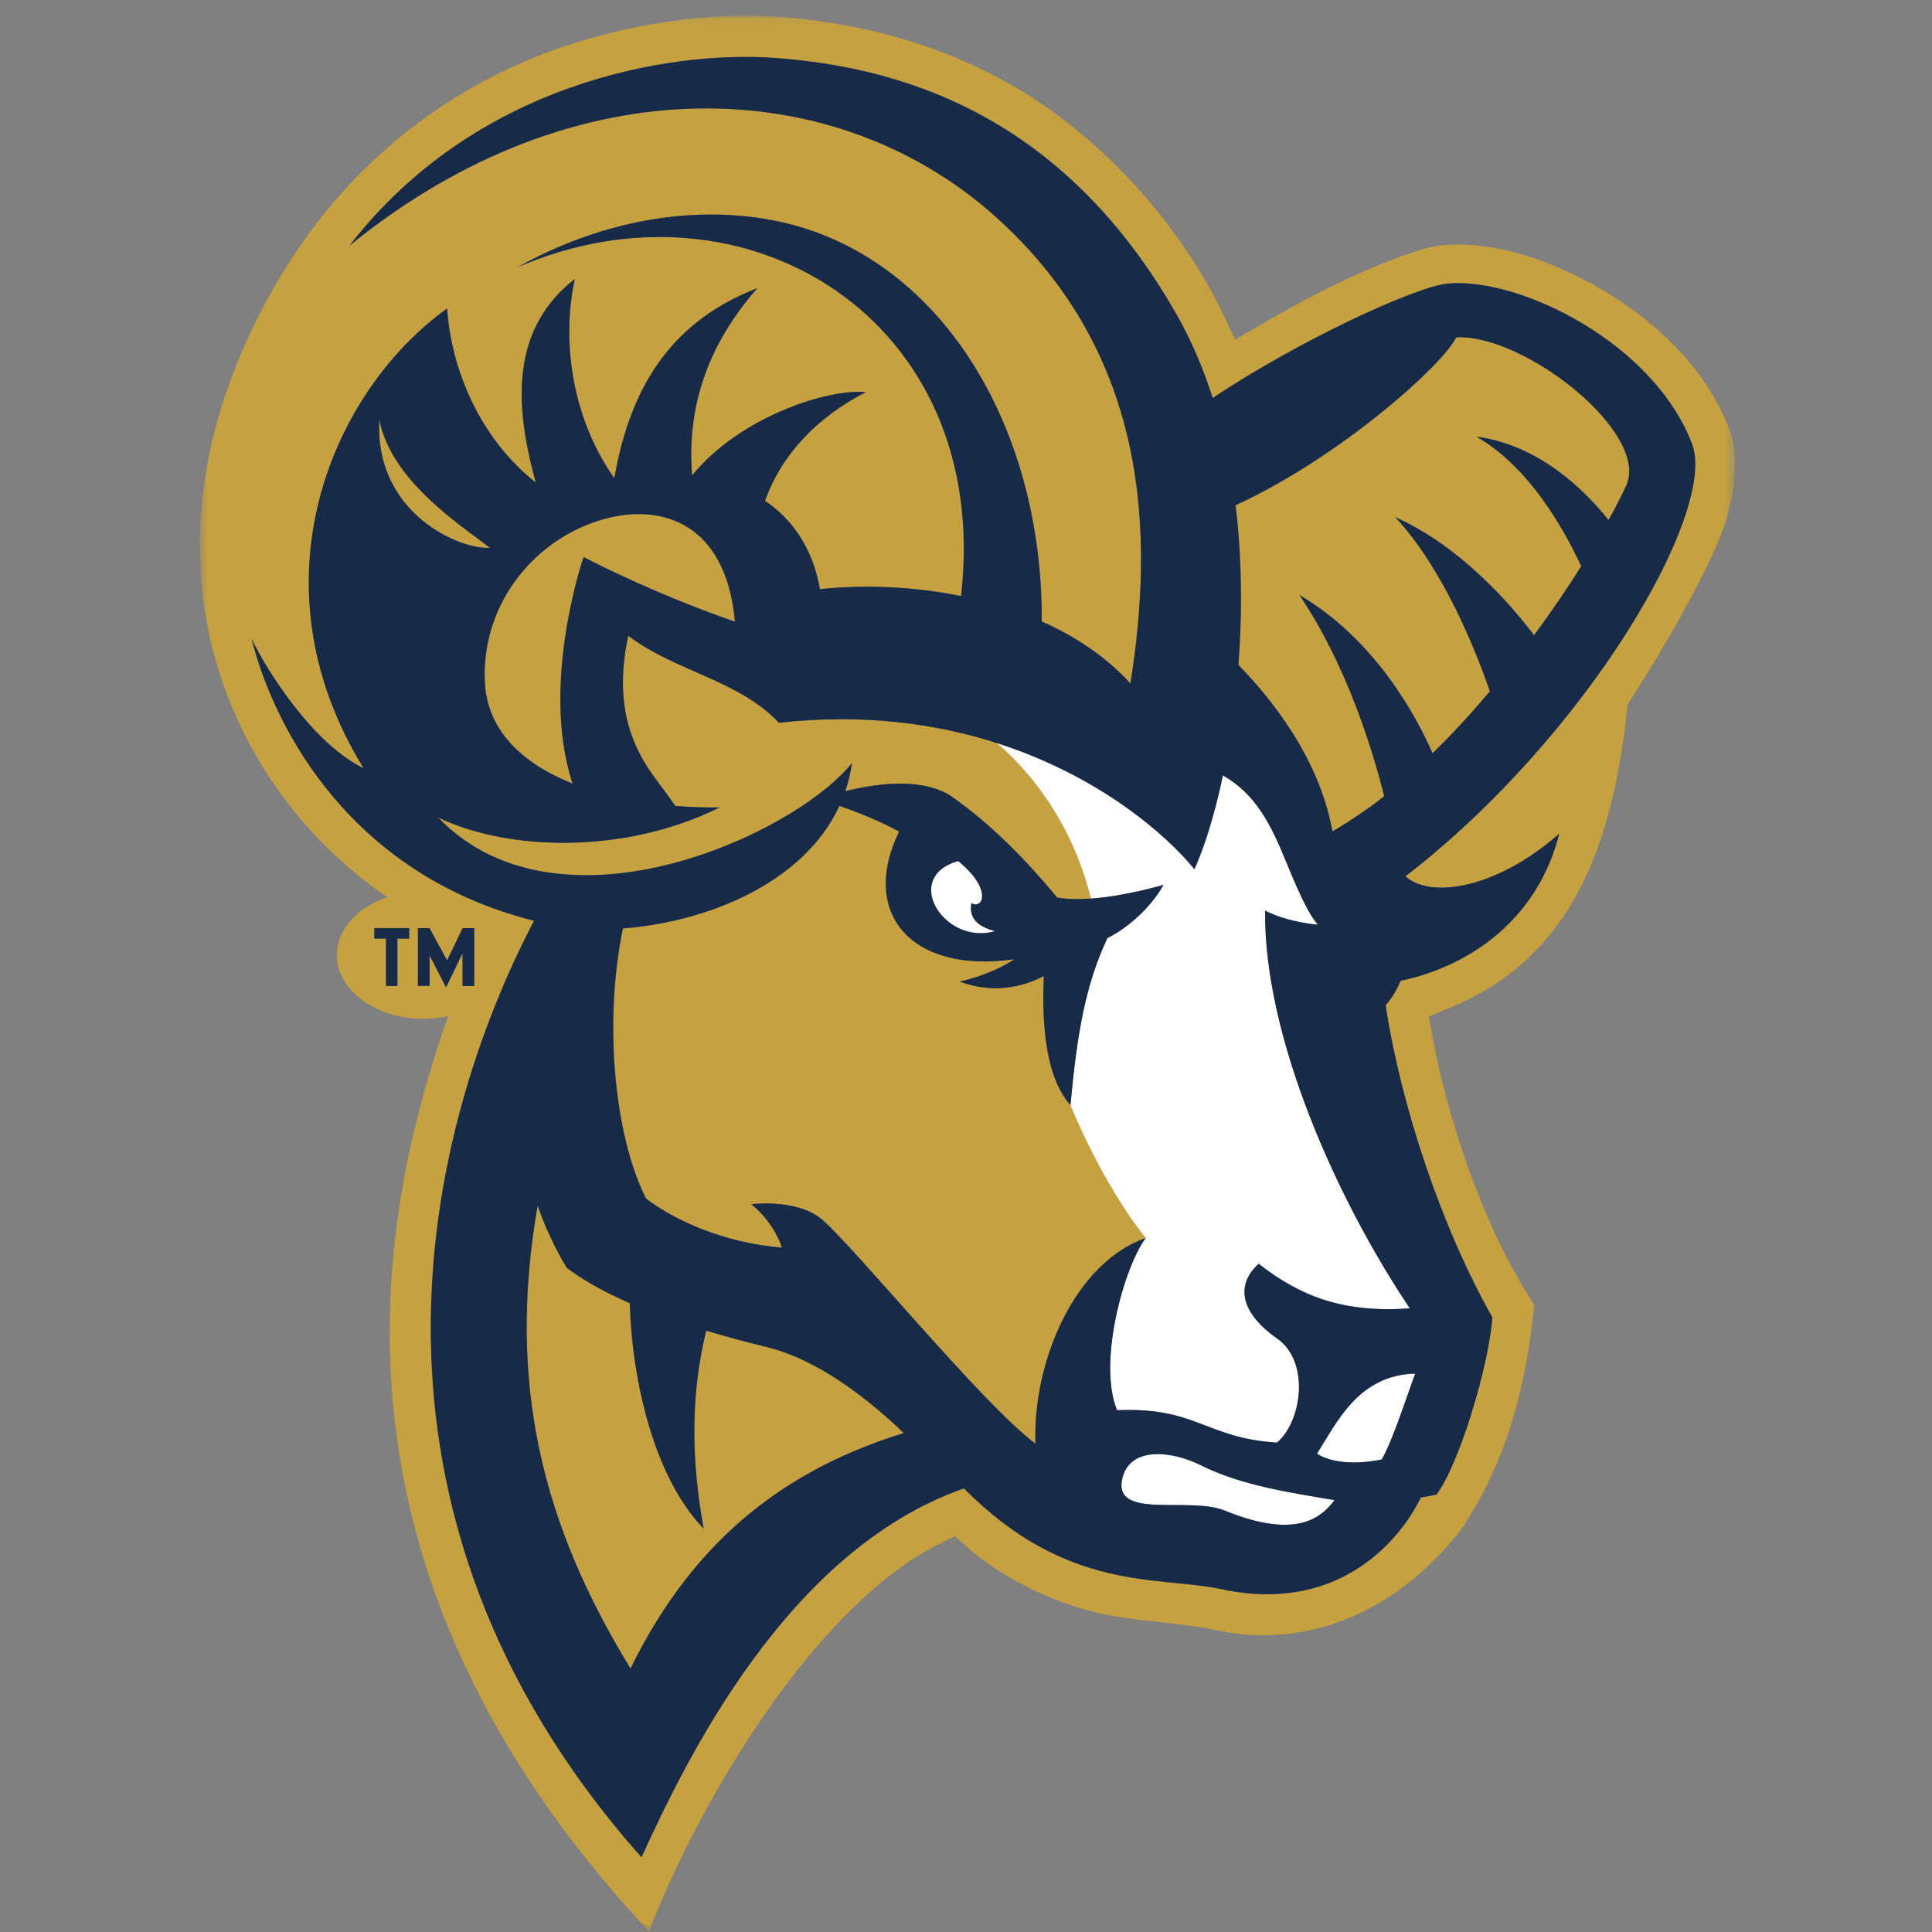 <?xml version="1.0" encoding="UTF-8"?>
<svg width="200px" height="200px" viewBox="0 0 200 200" version="1.1" xmlns="http://www.w3.org/2000/svg" xmlns:xlink="http://www.w3.org/1999/xlink">
    <rect x="0" y="0" width="200" height="200" fill="#808080" stroke="none"/>
    <!-- Generator: Sketch 54.1 (76490) - https://sketchapp.com -->
    <title>suffolk</title>
    <desc>Created with Sketch.</desc>
    <defs>
        <polygon id="path-1" points="0.678 0.075 159.59 0.075 159.59 198.374 0.678 198.374"></polygon>
    </defs>
    <g id="suffolk" stroke="none" stroke-width="1" fill="none" fill-rule="evenodd">
        <g id="suffolk_BGD">
            <g id="suffolk" transform="translate(20, 1)">
                <g id="Group-6" transform="translate(0, 0.551)">
                    <path d="M39.275,79.567 C35.868,69.279 40.41,56.112 40.41,56.112 C40.41,56.112 47.251,59.739 56.085,62.806 C55.155,52.565 48.491,50.547 42.586,52.165 C35.451,54.12 29.823,60.845 30.19,69.032 C30.418,74.118 34.147,77.521 39.275,79.567" id="Fill-1" fill="#C6A140"></path>
                    <g id="Group-5">
                        <mask id="mask-2" fill="white">
                            <use xlink:href="#path-1"></use>
                        </mask>
                        <g id="Clip-4"></g>
                        <path d="M125.493,89.166 C128.123,91.543 135.028,90.398 141.418,84.74 C139.216,93.507 132.311,98.434 124.981,99.987 C124.619,100.873 124.11,101.741 123.443,102.512 C125.03,112.969 129.229,125.522 134.488,134.821 C134.16,139.649 131.096,150.005 128.704,153.159 C128.704,153.159 127.801,153.38 127.084,153.467 C124.723,158.322 118.198,165.488 106.461,162.964 C99.911,161.556 90.498,163.338 79.787,152.528 C61.349,158.969 50.868,180.962 46.407,190.714 C14.452,154.673 23.92,115.525 35.28,93.767 C16.501,89.044 8.448,74.135 6.038,64.553 C7.492,67.67 12.348,75.426 17.638,77.972 C5.794,58.749 14.358,38.943 26.288,30.38 C26.698,36.548 29.578,43.749 35.46,48.4 C33.678,41.803 32.2,32.995 39.505,27.328 C38.048,34.08 39.352,41.94 43.59,47.946 C45.055,39.756 48.544,32.094 58.396,28.28 C55.089,32.063 50.884,38.411 51.647,47.668 C56.496,41.678 65.585,38.671 69.633,39.037 C64.562,41.663 60.934,45.455 59.196,50.293 C61.786,52.05 64.083,54.912 64.883,59.439 C69.436,58.954 74.544,59.145 79.49,60.154 C82.776,31.504 57.108,15.909 33.546,26.123 C45.073,19.691 56.768,19.484 64.993,22.68 C79.454,28.301 87.958,44.798 87.837,62.779 C91.365,64.348 94.538,66.468 97.021,69.2 C99.408,54.125 99.176,35.236 82.939,20.775 C66.501,6.138 39.622,4.792 16.174,23.886 C29.167,7.068 49.222,3.645 60.253,4.45 C75,5.528 90.646,11.48 101.776,30.961 C103.36,33.733 104.585,36.665 105.538,39.645 C114.503,33.66 126.599,28.104 129.862,27.803 C137.253,27.122 151.158,33.901 155.165,44.411 C157.812,51.361 144.339,74.639 125.493,89.166 L125.493,89.166 Z M26.178,100.66 L24.475,97.359 L24.475,100.507 L23.262,100.504 L23.262,94.527 L24.459,94.528 L26.283,97.867 L27.477,95.38 L27.887,94.527 L29.094,94.53 L29.094,96.102 L29.094,96.51 L29.094,100.517 L27.88,100.515 L27.88,99.624 L27.88,97.138 L26.178,100.66 Z M22.358,95.621 L21.138,95.618 L21.138,100.515 L19.956,100.514 L19.956,95.616 L18.742,95.611 L18.742,94.522 L22.358,94.522 L22.358,95.621 Z M159.076,43.034 C156.63,36.587 151.54,31.865 146.017,28.532 C140.335,25.244 134.836,23.452 129.465,23.821 C128.645,23.915 127.965,24.06 127.305,24.244 C126.57,24.449 125.863,24.701 125.053,24.982 C120.704,26.587 116.356,28.655 110.477,32.084 L107.865,33.605 L106.562,30.878 C102.732,22.845 94.967,12.993 84.242,6.99 C76.574,2.701 68.366,0.753 60.568,0.187 C54.714,-0.229 46.904,0.45 38.671,3.159 C29.694,6.119 20.214,11.914 12.821,21.501 C10.333,24.73 -3.57,43.437 1.972,65.494 C4.604,75.966 11.144,85.24 20.089,91.327 C17.012,92.372 14.872,94.657 14.872,97.317 C14.872,100.961 18.887,103.917 23.844,103.917 C24.732,103.917 25.587,103.818 26.397,103.642 C18.908,124.873 12.011,160.764 47.171,198.374 C52.876,183.753 64.832,164.488 77.153,158.315 L78.828,157.478 L80.235,158.712 C83.515,161.588 88.338,164.019 92.809,165.21 C96.839,166.284 102.34,166.427 105.578,167.145 C114.754,169.18 124.007,165.875 131.135,156.962 C136.333,149.32 138.042,141.133 138.83,133.528 C133.145,124.925 129.606,113.026 128.315,105.883 L127.913,103.662 L130.003,102.813 C141.932,97.954 146.794,87.304 148.409,72.027 L148.481,71.359 L148.845,70.797 C152.298,65.523 156.706,57.683 158.268,53.504 C159.678,49.741 159.982,45.418 159.076,43.034 L159.076,43.034 Z" id="Fill-3" fill="#C6A140" mask="url(#mask-2)"></path>
                    </g>
                </g>
                <g id="Group-31" transform="translate(4.879, 3.803)">
                    <path d="M125.87,30.116 C124.545,32.934 113.797,42.572 103.026,47.493 C103.584,52.063 103.67,56.443 103.532,60.269 C103.483,61.594 103.411,62.863 103.323,64.037 C106.61,67.389 111.689,73.625 113.055,81.263 C113.979,80.724 114.865,80.16 115.711,79.593 C116.68,78.937 117.592,78.274 118.417,77.617 C117.223,72.84 114.519,64.009 109.641,56.801 C117.452,61.381 121.697,69.251 123.422,73.175 C125.494,71.149 127.478,68.98 129.353,66.765 C127.929,62.632 124.585,54.134 119.552,48.729 C126.251,51.715 131.451,57.698 133.933,60.954 C135.741,58.498 137.386,56.074 138.812,53.807 C136.862,49.607 133.261,43.424 127.945,40.391 C134.431,41.271 139.108,45.856 141.635,49.035 C142.352,47.742 142.964,46.552 143.451,45.511 C146.003,40.071 132.97,29.78 125.87,30.116" id="Fill-7" fill="#C6A140"></path>
                    <path d="M93.724,123.352 C89.133,117.62 85.933,109.602 85.933,109.602 C83.37,106.711 82.954,101.319 83.181,96.238 C80.997,97.363 77.99,98.118 74.456,96.806 C78.015,96.023 80.127,94.497 80.127,94.497 C69.529,96.04 64.069,89.771 68.198,81.277 C65.896,80.043 63.622,79.17 62.019,78.623 C58.296,86.692 48.155,90.672 39.609,91.306 C37.649,100.698 38.622,112.58 41.994,119.261 C44.907,121.513 50.114,123.884 56.057,124.344 C56.057,124.344 55.406,121.921 52.905,119.856 C55.53,119.588 58.374,119.996 60.04,121.295 C63.03,123.636 76.819,140.589 82.308,144.641 C82.014,136.054 86.432,125.913 93.724,123.352" id="Fill-9" fill="#C6A140"></path>
                    <path d="M78.34,72.124 C72.049,70.105 64.489,69.043 55.756,70.019 C51.529,65.554 45.097,64.747 40.157,61.012 C39.179,65.632 39.285,70.272 42.266,74.791 C43.029,75.949 44.094,77.246 45.019,78.625 C46.559,78.749 48.104,78.801 49.622,78.78 C48.452,79.362 47.249,79.866 46.026,80.305 C42.598,81.533 39.018,82.198 35.538,82.388 C29.861,82.698 24.462,81.741 20.484,79.827 C24.148,83.643 28.835,85.368 33.779,85.724 C36.299,85.908 38.887,85.737 41.443,85.297 C42.598,85.097 43.748,84.84 44.883,84.539 C45.582,84.355 46.278,84.152 46.964,83.936 C54.299,81.601 60.661,77.515 63.326,74.173 C63.183,75.199 62.941,76.168 62.625,77.098 C66.226,76.201 70.916,75.689 73.827,77.778 C77.971,80.759 81.347,84.24 84.557,88.105 C85.601,88.297 86.819,88.307 88.057,88.217 C85.982,79.838 81.27,74.659 78.34,72.124" id="Fill-11" fill="#C6A140"></path>
                    <path d="M25.833,51.902 C22.798,49.564 15.546,44.889 14.39,38.621 C13.852,48.41 22.847,52.141 25.833,51.902" id="Fill-13" fill="#C6A140"></path>
                    <path d="M48.227,132.949 C46.576,139.746 46.698,146.442 47.96,153.435 C42.898,148.226 40.545,138.278 40.317,130.105 C37.365,128.817 35.285,127.572 33.792,126.435 C31.781,123.141 30.779,119.993 30.779,119.993 C27.544,138.557 31.366,153.19 40.395,167.923 C47.243,153.918 57.196,147.107 68.677,143.546 C64.373,139.414 59.357,135.824 54.475,134.635 C52.172,134.076 50.104,133.513 48.227,132.949" id="Fill-15" fill="#C6A140"></path>
                    <path d="M111.457,145.681 C113.141,146.788 115.959,146.746 118.167,146.278 C119.351,144.166 120.721,139.821 121.626,137.393 C115.765,137.535 113.544,142.382 111.457,145.681" id="Fill-17" fill="#FFFFFF"></path>
                    <path d="M91.334,148.125 C90.139,152.63 98.182,150.053 101.906,151.57 C109.481,154.669 111.989,152.165 113.272,150.489 C108.564,149.684 103.653,148.985 99.408,146.869 C96.556,145.442 92.206,144.85 91.334,148.125" id="Fill-19" fill="#FFFFFF"></path>
                    <path d="M90.759,141.181 C99.021,140.834 99.897,144.072 107.31,144.535 C109.863,142.418 110.804,136.165 107.303,133.737 C104.176,131.568 102.597,128.617 105.417,126.023 C109.599,129.287 114,131.148 121.069,130.641 C113.535,119.407 105.939,102.556 106.087,89.46 C108.451,90.696 111.546,90.922 111.546,90.922 C110.785,90.013 110.008,88.682 108.276,84.443 C106.706,80.594 105.156,77.423 101.71,75.46 C101.71,75.46 100.631,81.036 98.768,85.174 C95.748,81.482 88.796,75.482 78.339,72.124 C81.27,74.657 85.981,79.838 88.056,88.218 C91.725,87.953 95.568,86.799 95.568,86.799 C94.212,89.213 91.821,91.283 89.752,92.316 C87.44,97.269 86.619,102.256 85.932,109.602 C85.932,109.602 89.131,117.62 93.724,123.352 C91.39,126.54 88.752,136.36 90.759,141.181" id="Fill-21" fill="#FFFFFF"></path>
                    <path d="M76.761,88.25 C77.047,86.677 74.95,84.838 74.312,84.331 C68.384,86.02 72.907,93.124 78.134,91.591 C76.825,91.246 75.32,90.529 75.688,88.687 C76.13,89.004 76.669,88.75 76.761,88.25" id="Fill-23" fill="#FFFFFF"></path>
                    <path d="M143.449,45.511 C142.961,46.555 142.35,47.742 141.637,49.035 C139.105,45.856 134.428,41.272 127.948,40.394 C133.261,43.423 136.859,49.609 138.809,53.81 C137.385,56.074 135.742,58.498 133.931,60.953 C131.45,57.696 126.253,51.714 119.554,48.729 C124.583,54.135 127.926,62.631 129.353,66.765 C127.479,68.983 125.493,71.15 123.423,73.178 C121.695,69.254 117.455,61.383 109.644,56.799 C114.519,64.009 117.221,72.843 118.414,77.617 C117.593,78.274 116.679,78.94 115.708,79.592 C114.866,80.163 113.98,80.724 113.056,81.262 C111.691,73.623 106.611,67.387 103.323,64.038 C103.412,62.861 103.485,61.597 103.531,60.267 C103.667,56.446 103.581,52.061 103.027,47.495 C113.797,42.57 124.542,32.937 125.868,30.116 C132.971,29.779 146.002,40.07 143.449,45.511 M118.166,146.279 C115.96,146.748 113.14,146.787 111.456,145.68 C113.544,142.383 115.768,137.535 121.626,137.392 C120.72,139.82 119.351,144.165 118.166,146.279 M101.905,151.573 C98.18,150.053 90.139,152.631 91.332,148.124 C92.206,144.853 96.554,145.441 99.408,146.867 C103.653,148.987 108.564,149.682 113.272,150.492 C111.989,152.168 109.481,154.672 101.905,151.573 M78.133,91.591 C72.907,93.124 68.386,86.02 74.31,84.329 C74.951,84.84 77.047,86.679 76.759,88.248 C76.67,88.748 76.128,89.002 75.686,88.687 C75.32,90.531 76.823,91.244 78.133,91.591 M60.04,121.295 C58.373,119.996 55.528,119.586 52.904,119.856 C55.406,121.921 56.057,124.344 56.057,124.344 C50.113,123.883 44.907,121.513 41.995,119.261 C38.622,112.579 37.648,100.698 39.606,91.306 C48.155,90.672 58.296,86.692 62.017,78.623 C63.621,79.17 65.896,80.043 68.197,81.275 C64.068,89.773 69.531,96.04 80.126,94.496 C80.126,94.496 78.015,96.023 74.456,96.805 C77.989,98.119 80.997,97.363 83.18,96.238 C82.954,101.318 83.37,106.711 85.933,109.6 C86.619,102.254 87.442,97.269 89.751,92.316 C91.823,91.283 94.212,89.213 95.569,86.799 C95.569,86.799 91.724,87.953 88.057,88.218 C86.819,88.306 85.601,88.296 84.556,88.105 C81.345,84.24 77.971,80.758 73.825,77.779 C70.914,75.69 66.226,76.2 62.627,77.098 C62.939,76.168 63.183,75.197 63.325,74.173 C60.661,77.516 54.299,81.6 46.966,83.934 C46.277,84.153 45.584,84.357 44.883,84.539 C43.748,84.84 42.598,85.096 41.442,85.296 C38.885,85.737 36.299,85.908 33.777,85.724 C28.833,85.368 24.148,83.643 20.486,79.827 C24.462,81.742 29.861,82.7 35.538,82.389 C39.017,82.197 42.598,81.532 46.026,80.305 C47.249,79.866 48.453,79.361 49.622,78.779 C48.103,78.802 46.56,78.748 45.021,78.625 C44.093,77.248 43.027,75.948 42.265,74.789 C39.285,70.274 39.18,65.631 40.155,61.012 C45.098,64.747 51.529,65.553 55.756,70.018 C64.489,69.044 72.05,70.106 78.34,72.124 C88.797,75.482 95.749,81.482 98.769,85.174 C100.633,81.036 101.713,75.461 101.713,75.461 C105.154,77.423 106.704,80.594 108.276,84.443 C110.008,88.683 110.784,90.013 111.547,90.924 C111.547,90.924 108.45,90.696 106.087,89.461 C105.939,102.557 113.536,119.407 121.067,130.64 C114.001,131.148 109.6,129.285 105.417,126.023 C102.597,128.615 104.176,131.57 107.302,133.739 C110.807,136.165 109.863,142.418 107.309,144.534 C99.898,144.072 99.023,140.835 90.76,141.181 C88.751,136.36 91.391,126.54 93.726,123.352 C86.429,125.913 82.014,136.056 82.308,144.641 C76.819,140.589 63.03,123.636 60.04,121.295 M40.393,167.922 C31.365,153.192 27.544,138.56 30.778,119.994 C30.778,119.994 31.78,123.139 33.792,126.438 C35.285,127.574 37.366,128.817 40.316,130.103 C40.546,138.28 42.899,148.223 47.96,153.433 C46.698,146.441 46.577,139.745 48.226,132.948 C50.103,133.513 52.172,134.079 54.475,134.638 C59.357,135.823 64.372,139.413 68.677,143.544 C57.195,147.105 47.241,153.918 40.393,167.922 M14.392,38.622 C15.547,44.887 22.798,49.563 25.833,51.903 C22.847,52.142 13.852,48.407 14.392,38.622 M37.708,48.914 C43.611,47.296 50.274,49.313 51.204,59.557 C42.372,56.487 35.532,52.861 35.532,52.861 C35.532,52.861 30.988,66.027 34.395,76.314 C29.268,74.27 25.539,70.867 25.311,65.779 C24.945,57.596 30.575,50.866 37.708,48.914 M124.984,24.55 C121.721,24.851 109.624,30.409 100.659,36.396 C99.706,33.413 98.481,30.482 96.896,27.711 C85.767,8.228 70.121,2.275 55.374,1.197 C44.345,0.394 24.29,3.815 11.296,20.631 C34.745,1.54 61.622,2.885 78.059,17.522 C94.297,31.984 94.529,50.874 92.142,65.948 C89.659,63.217 86.486,61.095 82.959,59.526 C83.079,41.547 74.575,25.049 60.114,19.428 C51.889,16.231 40.196,16.438 28.667,22.872 C52.23,12.656 77.898,28.253 74.611,56.901 C69.666,55.895 64.557,55.703 60.004,56.187 C59.204,51.659 56.906,48.797 54.317,47.04 C56.055,42.204 59.684,38.412 64.754,35.787 C60.706,35.42 51.617,38.427 46.768,44.415 C46.003,35.16 50.209,28.81 53.517,25.028 C43.665,28.841 40.176,36.503 38.711,44.693 C34.473,38.688 33.171,30.828 34.626,24.077 C27.321,29.745 28.798,38.553 30.582,45.147 C24.698,40.498 21.819,33.295 21.408,27.127 C9.478,35.69 0.914,55.5 12.759,74.721 C7.469,72.173 2.613,64.418 1.159,61.3 C3.571,70.883 11.624,85.792 30.403,90.516 C19.04,112.275 9.573,151.423 41.526,187.464 C45.989,177.713 56.47,155.716 74.909,149.277 C85.619,160.087 95.032,158.301 101.583,159.711 C113.319,162.236 119.844,155.07 122.205,150.215 C122.921,150.129 123.827,149.906 123.827,149.906 C126.217,146.753 129.281,136.397 129.61,131.57 C124.35,122.269 120.151,109.718 118.564,99.261 C119.231,98.488 119.74,97.622 120.102,96.735 C127.432,95.183 134.335,90.256 136.537,81.487 C130.149,87.147 123.244,88.293 120.613,85.914 C139.46,71.386 152.932,48.111 150.284,41.158 C146.279,30.649 132.374,23.87 124.984,24.55" id="Fill-25" fill="#172A47"></path>
                    <polygon id="Fill-27" fill="#172A47" points="13.866 92.361 15.076 92.364 15.076 97.263 16.26 97.265 16.26 92.367 17.479 92.369 17.479 91.27 13.866 91.27"></polygon>
                    <polygon id="Fill-29" fill="#172A47" points="23.001 97.264 24.214 97.266 24.214 93.258 24.214 92.851 24.214 91.277 23.009 91.274 22.599 92.129 21.406 94.615 19.579 91.274 18.382 91.274 18.382 97.253 19.595 97.256 19.595 94.108 21.297 97.407 23.001 93.887 23.001 96.373"></polygon>
                </g>
            </g>
        </g>
    </g>
</svg>